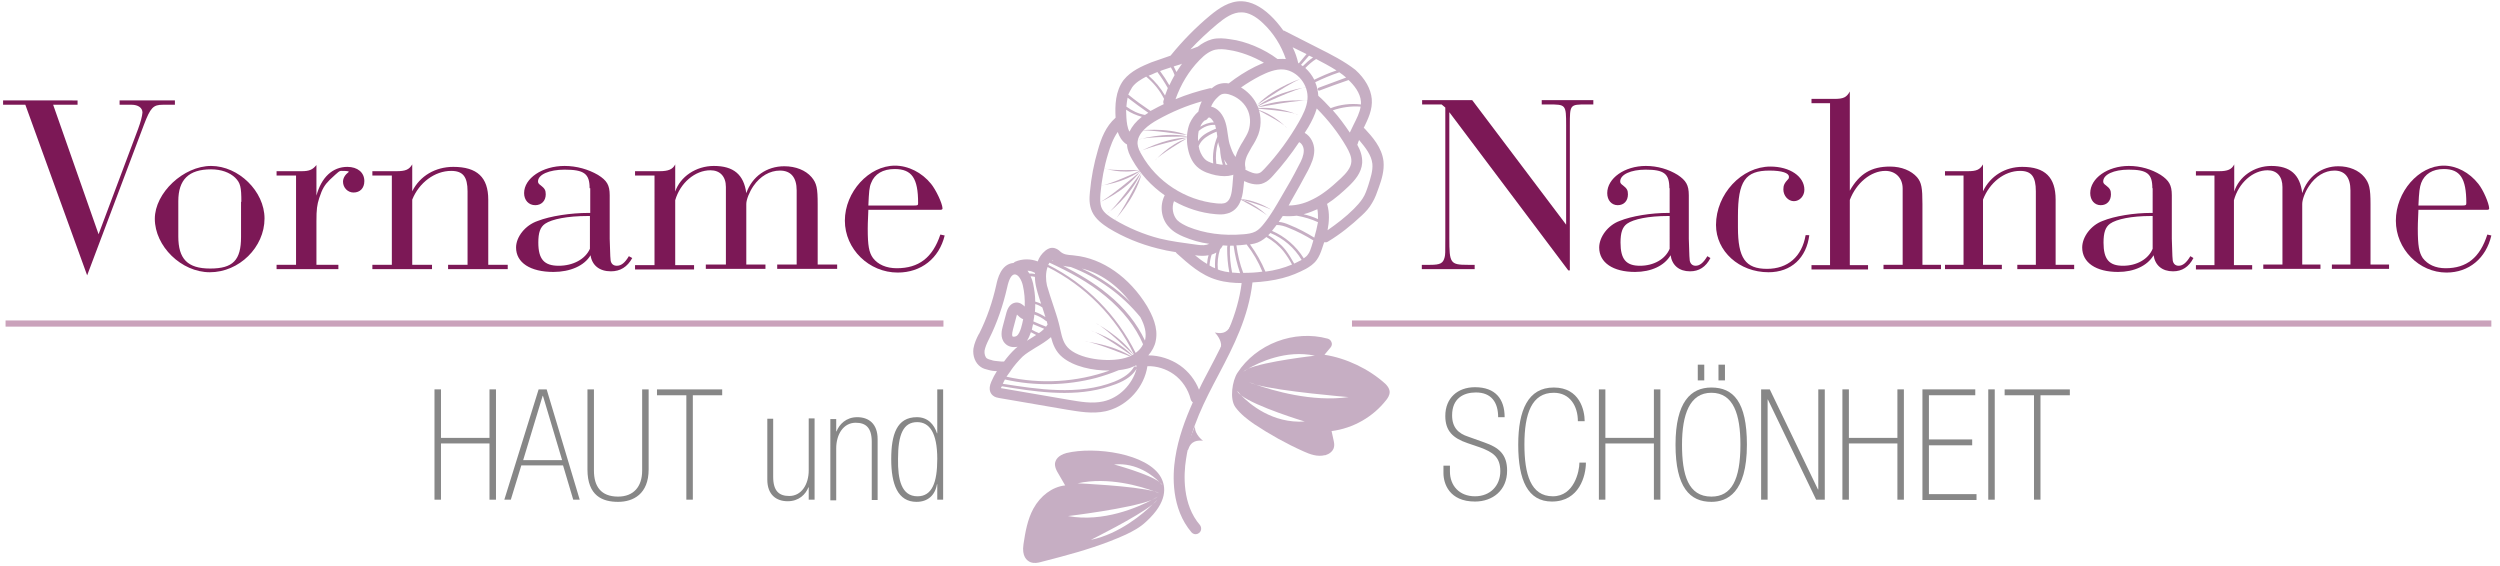 <?xml version="1.0" encoding="utf-8"?>
<!-- Generator: Adobe Illustrator 24.2.3, SVG Export Plug-In . SVG Version: 6.00 Build 0)  -->
<svg version="1.1" id="Ebene_1" xmlns="http://www.w3.org/2000/svg" xmlns:xlink="http://www.w3.org/1999/xlink" x="0px" y="0px"
	 viewBox="0 0 809 183" style="enable-background:new 0 0 809 183;" xml:space="preserve">
<style type="text/css">
	.st0{fill:#7C1856;}
	.st1{fill:#878787;}
	.st2{opacity:0.4;fill:#7C1856;}
	.st3{fill:#C6AEC3;}
</style>
<g>
	<g>
		<path class="st0" d="M25.1,32.5v1.4h-7.9l14.7,41.9l12.8-34.1c0.8-2.2,1.3-4,1.4-5.3c0-1.5-1.4-2.5-3.5-2.5h-3.9v-1.4h17.9v1.4
			h-3.9c-3.1,0-4,0.9-6.1,6.4L28.2,89.1l-20-55.2H1v-1.4H25.1z"/>
		<path class="st0" d="M85.6,70.7c0,9.3-8.2,17.4-17.7,17.4c-9.2,0-17.8-8.4-17.8-17.3c0-8.4,9.3-17.1,18.2-17.1
			S85.6,61.9,85.6,70.7z M78.1,65.3c0-4.8-0.3-6.1-2-7.8c-1.8-1.7-4.5-2.7-7.8-2.7c-7.2,0-10.6,3.3-10.6,10.3v11.4
			c0,7.3,3,10.4,10.3,10.4c7.4,0,10-2.7,10-10.2V65.3z"/>
		<path class="st0" d="M102.4,63.3c1.6-5.9,5.2-9.3,10-9.3c3.3,0,5.5,1.8,5.5,4.6c0,2.3-1.4,3.7-3.5,3.7c-1.9,0-3.4-1.6-3.4-3.5
			c0-1.2,0.7-2.3,1.9-3.2c-0.1-0.2-0.6-0.3-2.4-0.3c-0.7,0-0.8,0.1-3.8,2.9c-1.6,1.6-2.4,2.8-3.4,5.9c-0.7,2.2-0.9,3.6-0.9,7.5v14.1
			h7.1v1.4H89.5v-1.4h6.3V56.8h-6.3v-1.4h8.1c2.5,0,3.6-0.5,4.8-2V63.3z"/>
		<path class="st0" d="M133.4,61.9c2.5-5,7.5-7.9,13.3-7.9c7.7,0,11.3,3.4,11.3,10.6v21.1h6.3v1.4H145v-1.4h6.3V61.9
			c0-4.7-1.5-6.6-5.3-6.6c-5.3,0-10.4,3.8-12.6,9.3v21.1h6.4v1.4h-19.3v-1.4h6.3V56.8h-6.3v-1.4h7.8c2.9,0,4.1-0.5,5.1-2.2V61.9z"/>
		<path class="st0" d="M190.8,60.9c0-4.7-1.8-6-8.1-6c-5,0-8.6,1.6-8.6,3.8c0,0.5,0.2,0.8,0.9,1.3c1.3,1,1.6,1.6,1.6,2.9
			c0,2.1-1.4,3.5-3.4,3.5c-2.1,0-3.6-1.6-3.6-3.9c0-4.8,5.9-8.8,13.1-8.8c3.9,0,7.7,1.1,10.8,2.9c2.9,1.8,3.8,3.3,3.8,6.6v14.1
			c0.2,6.6,0.2,5.9,0.3,7c0.2,1.1,0.9,1.7,2,1.7c1.4,0,2.6-0.9,3.9-3.1l1.1,0.6c-1.6,2.9-3.9,4.3-6.9,4.3c-3.7,0-6.1-1.9-6.6-5.2
			c-2,3.4-6.6,5.4-12,5.4c-7.5,0-12.1-3-12.1-7.9c0-3.4,2.9-7.2,7-8.6c4.1-1.6,10.7-2.6,16.5-2.6h0.5V60.9z M190.2,69.9
			c-6.5,0-11.6,1-13.8,2.5c-1.6,1.1-2.2,2.9-2.2,6.1c0,5.4,1.9,7.5,6.6,7.5c4.6,0,8.6-2.1,10.1-5.5V69.9H190.2z"/>
		<path class="st0" d="M218.5,62c1.6-4.8,6.7-8.3,12.5-8.3c6.4,0,9.7,2.8,10.5,8.8c1.9-5.4,6.6-8.7,12.3-8.7c3.7,0,6.9,1.3,8.8,3.5
			c1.7,2,2,3.6,2,8.8v19.5h6.3v1.4h-19.4v-1.4h6.3v-24c0-4.2-1.9-6.4-5.4-6.4c-3.3,0-6.4,1.8-8.6,5c-1.3,1.9-2.3,4.4-2.3,5.8v19.6
			h6.2v1.4h-19.3v-1.4h6.5V60.5c0-3.4-1.9-5.4-5-5.4c-5,0-9.8,4.1-11.4,9.7v21h6.1v1.4h-19.1v-1.4h6.3V56.8h-6.3v-1.4h7.9
			c2.9,0,4.3-0.6,5.1-2.2V62z"/>
		<path class="st0" d="M305.7,76.2c-1.8,7.4-7.6,12-15.2,12c-9.3,0-17.1-7.6-17.1-16.8c0-9.3,7.8-17.8,16.2-17.8
			c4.3,0,8.7,2.2,11.7,5.9c1.6,2,3.6,6.2,3.7,7.9c0,0.4-0.2,0.5-1,0.5h-23c-0.2,4.4-0.2,5.3-0.2,6.1c0,5.5,0.4,7.7,1.7,9.5
			c1.6,2.1,4.3,3.3,7.7,3.3c7.1,0,11.6-3.4,14.1-10.9L305.7,76.2z M295.9,66.5c1.1,0,1.2-0.1,1.2-0.8c0-8-2-11-7.6-11
			c-3.8,0-6.5,1.6-7.6,4.5c-0.6,1.4-0.7,2.8-0.9,7.3H295.9z"/>
	</g>
	<g>
		<path class="st0" d="M466.5,33.8h-6.3v-1.4h16.2l30.4,40.3V40.6c0-6.8-0.1-6.8-5.7-6.8h-2.2v-1.4h16.7v1.4h-2.2
			c-5.4,0-5.4,0-5.4,6.8v46.9h-0.5l-38.5-51.2v40.8c0,8.1,0.3,8.6,6,8.6h2.2v1.4h-17.1v-1.4h2.7c3.3,0,4.2-0.5,4.7-2.5
			c0.2-0.9,0.2-1.2,0.2-6.1V34.8L466.5,33.8z"/>
		<path class="st0" d="M540.2,60.9c0-4.7-1.7-6-7.7-6c-4.8,0-8.2,1.6-8.2,3.8c0,0.5,0.2,0.8,0.9,1.3c1.3,1,1.6,1.6,1.6,2.9
			c0,2.1-1.3,3.5-3.3,3.5c-2,0-3.4-1.6-3.4-3.9c0-4.8,5.6-8.8,12.5-8.8c3.8,0,7.4,1.1,10.3,2.9c2.7,1.8,3.6,3.3,3.6,6.6v14.1
			c0.2,6.6,0.2,5.9,0.3,7c0.2,1.1,0.9,1.7,1.9,1.7c1.3,0,2.5-0.9,3.8-3.1l1,0.6c-1.5,2.9-3.7,4.3-6.6,4.3c-3.5,0-5.8-1.9-6.3-5.2
			c-2,3.4-6.3,5.4-11.5,5.4c-7.1,0-11.6-3-11.6-7.9c0-3.4,2.8-7.2,6.6-8.6c3.9-1.6,10.2-2.6,15.7-2.6h0.5V60.9z M539.7,69.9
			c-6.2,0-11.1,1-13.2,2.5c-1.5,1.1-2.1,2.9-2.1,6.1c0,5.4,1.8,7.5,6.3,7.5c4.4,0,8.2-2.1,9.6-5.5V69.9H539.7z"/>
		<path class="st0" d="M585.5,76c-0.9,7.5-5.9,12.1-13.2,12.1c-9.5,0-17-6.8-17-15.3c0-10,8.3-18.9,17.6-18.9c6.3,0,11,3.2,11,7.5
			c0,2-1.5,3.7-3.4,3.7c-1.8,0-3.4-1.7-3.4-3.8c0-1.3,0.3-2,1.6-3.4c0.2-0.2,0.2-0.4,0.2-0.7c0-1.2-2.2-2-6.3-2
			c-7.8,0-10.2,3.4-10.2,14.7v3.7c0,9.9,2.4,13.4,9.4,13.4c6.7,0,11.3-3.9,12.5-10.9H585.5z"/>
		<path class="st0" d="M598.6,61.7c3.1-5.5,7-7.8,13-7.8c3.7,0,6.9,1.3,8.8,3.5c1.4,1.7,1.7,3.4,1.7,8.6v19.7h6v1.4h-18.6v-1.4h6.2
			V61c0-3.4-2.3-5.7-5.6-5.7c-4.7,0-9.4,3.9-11.5,9.4v21.1h5.9v1.4h-18.3v-1.4h6V33.4h-6V32h7.5c2.8,0,3.9-0.5,4.9-2.4V61.7z"/>
		<path class="st0" d="M641.7,61.9c2.4-5,7.2-7.9,12.7-7.9c7.4,0,10.8,3.4,10.8,10.6v21.1h6v1.4h-18.4v-1.4h6V61.9
			c0-4.7-1.4-6.6-5.1-6.6c-5.1,0-9.9,3.8-12,9.3v21.1h6.1v1.4h-18.4v-1.4h6V56.8h-6v-1.4h7.4c2.8,0,3.9-0.5,4.9-2.2V61.9z"/>
		<path class="st0" d="M696.5,60.9c0-4.7-1.7-6-7.7-6c-4.8,0-8.2,1.6-8.2,3.8c0,0.5,0.2,0.8,0.9,1.3c1.3,1,1.6,1.6,1.6,2.9
			c0,2.1-1.3,3.5-3.3,3.5c-2,0-3.4-1.6-3.4-3.9c0-4.8,5.6-8.8,12.5-8.8c3.8,0,7.4,1.1,10.3,2.9c2.7,1.8,3.6,3.3,3.6,6.6v14.1
			c0.2,6.6,0.2,5.9,0.3,7c0.2,1.1,0.9,1.7,1.9,1.7c1.3,0,2.5-0.9,3.8-3.1l1,0.6c-1.5,2.9-3.7,4.3-6.6,4.3c-3.5,0-5.8-1.9-6.3-5.2
			c-2,3.4-6.3,5.4-11.5,5.4c-7.1,0-11.6-3-11.6-7.9c0-3.4,2.8-7.2,6.6-8.6c3.9-1.6,10.2-2.6,15.7-2.6h0.5V60.9z M696,69.9
			c-6.2,0-11.1,1-13.2,2.5c-1.5,1.1-2.1,2.9-2.1,6.1c0,5.4,1.8,7.5,6.3,7.5c4.4,0,8.2-2.1,9.6-5.5V69.9H696z"/>
		<path class="st0" d="M723,62c1.5-4.8,6.4-8.3,12-8.3c6.1,0,9.3,2.8,10,8.8c1.8-5.4,6.3-8.7,11.7-8.7c3.5,0,6.6,1.3,8.4,3.5
			c1.6,2,2,3.6,2,8.8v19.5h6v1.4h-18.5v-1.4h6v-24c0-4.2-1.8-6.4-5.2-6.4c-3.1,0-6.1,1.8-8.2,5c-1.3,1.9-2.2,4.4-2.2,5.8v19.6h5.9
			v1.4h-18.5v-1.4h6.2V60.5c0-3.4-1.8-5.4-4.8-5.4c-4.8,0-9.4,4.1-10.9,9.7v21h5.9v1.4h-18.2v-1.4h6V56.8h-6v-1.4h7.5
			c2.8,0,4.1-0.6,4.9-2.2V62z"/>
		<path class="st0" d="M806.2,76.2c-1.7,7.4-7.3,12-14.5,12c-8.9,0-16.4-7.6-16.4-16.8c0-9.3,7.4-17.8,15.5-17.8
			c4.1,0,8.3,2.2,11.2,5.9c1.6,2,3.4,6.2,3.5,7.9c0,0.4-0.2,0.5-0.9,0.5h-22c-0.2,4.4-0.2,5.3-0.2,6.1c0,5.5,0.4,7.7,1.6,9.5
			c1.6,2.1,4.1,3.3,7.4,3.3c6.8,0,11.1-3.4,13.5-10.9L806.2,76.2z M796.9,66.5c1,0,1.2-0.1,1.2-0.8c0-8-2-11-7.3-11
			c-3.6,0-6.2,1.6-7.3,4.5c-0.5,1.4-0.7,2.8-0.9,7.3H796.9z"/>
	</g>
	<g>
		<path class="st1" d="M140.6,126h2.1v15.7h15.7V126h2.1v35.7h-2.1v-18.2h-15.7v18.2h-2.1V126z"/>
		<path class="st1" d="M182.2,150.6h-13.5l-3.4,11.1h-2.1l11.1-35.7h2.6l10.7,35.7h-2.1L182.2,150.6z M175.7,128.1h-0.1l-6.3,20.8
			h12.6L175.7,128.1z"/>
		<path class="st1" d="M192.2,152.3c0,5,2.2,8.4,7.8,8.4c5.1,0,7.8-3.3,7.8-8.4V126h2.1v25.9c0,8-5,10.5-9.9,10.5
			c-5,0-9.9-1.9-9.9-10.5V126h2.1V152.3z"/>
		<path class="st1" d="M222.1,127.9h-9.5V126h21.1v1.9h-9.5v33.8h-2.1V127.9z"/>
		<path class="st1" d="M263.6,161.7h-1.9v-4h-0.1c-0.9,2.3-3.1,4.5-6.7,4.5c-3.7,0-6.6-2.1-6.6-7v-19.7h1.9v18.8
			c0,4.7,2,6.2,5.2,6.2c4,0,6.3-3.8,6.3-8.3v-16.8h1.9V161.7z"/>
		<path class="st1" d="M268.7,135.6h1.9v4h0.1c0.9-2.3,3.1-4.6,6.7-4.6c3.7,0,6.6,2.1,6.6,7.1v19.7h-1.9v-18.8c0-4.7-2-6.2-5.2-6.2
			c-4,0-6.3,3.8-6.3,8.3v16.8h-1.9V135.6z"/>
		<path class="st1" d="M303.3,156.7h-0.1c-0.6,3.6-3,5.7-6.6,5.7c-6.1,0-8.2-5.7-8.2-13.8c0-8,1.8-13.6,8.3-13.6
			c3.6,0,5.6,2.4,6.5,5.2h0.1V126h1.9v35.7h-1.9V156.7z M296.9,160.6c4.7,0,6.4-4.4,6.4-12.1c0-8.6-2.6-11.9-6.5-11.9
			c-4.5,0-6.2,4-6.2,11.9C290.5,155.2,291.7,160.6,296.9,160.6z"/>
	</g>
	<g>
		<path class="st1" d="M469.2,152.6c0,4.5,3,8,8.1,8c5,0,8.2-3.5,8.2-8.1c0-4.7-2.5-6.2-6.5-7.7l-4.1-1.4c-4.7-1.6-7.2-3.9-7.2-8.8
			c0-5.8,4-9.3,9.6-9.3c6.6,0,9.6,3.8,9.6,9.7h-2.1c0-4.8-2.2-8-7.2-8c-4,0-7.7,1.9-7.7,7.4c0,4,2.1,5.9,5.2,6.9l5.3,1.9
			c4.6,1.6,7.3,3.8,7.3,9.1c0,6.4-4.7,10-10.4,10c-8.3,0-10.2-5.8-10.2-9.2v-2.4h2.1V152.6z"/>
		<path class="st1" d="M510.6,136.3c0-4.8-2.5-9.2-7.8-9.2c-7.1,0-9.5,6.7-9.5,16.7c0,9.6,2,16.8,9.2,16.8c6.9,0,8.6-8.1,8.6-10.9
			h2.1c0,4.2-2.1,12.6-11,12.6c-7.8,0-10.9-6.9-10.9-18.4c0-11.2,3.2-18.5,11.5-18.5c8.4,0,10,7.4,10,10.9H510.6z"/>
		<path class="st1" d="M517.4,126h2.1v15.7h15.7V126h2.1v35.7h-2.1v-18.2h-15.7v18.2h-2.1V126z"/>
		<path class="st1" d="M565.3,143.9c0,15.7-6.5,18.5-11.5,18.5c-6.9,0-11.6-4.6-11.6-18.5s5-18.5,11.6-18.5
			C560.9,125.4,565.3,130,565.3,143.9z M544.3,143.9c0,9.8,2,16.8,9.5,16.8c6.5,0,9.4-5.4,9.4-16.8c0-9.7-2.2-16.8-9.4-16.8
			C546.8,127.1,544.3,134.1,544.3,143.9z M549.4,118h2.1v5.1h-2.1V118z M556.1,118h2.1v5.1h-2.1V118z"/>
		<path class="st1" d="M572.7,126l15.6,32.4h0.1V126h2.1v35.7h-2.8l-15.6-32.4H572v32.4h-2.1V126H572.7z"/>
		<path class="st1" d="M596.2,126h2.1v15.7h15.7V126h2.1v35.7h-2.1v-18.2h-15.7v18.2h-2.1V126z"/>
		<path class="st1" d="M622.1,126h17.1v1.9h-15v14.3h14v1.9h-14v15.8h15.4v1.9h-17.5V126z"/>
		<path class="st1" d="M643.4,126h2.1v35.7h-2.1V126z"/>
		<path class="st1" d="M658.2,127.9h-9.5V126h21.1v1.9h-9.5v33.8h-2.1V127.9z"/>
	</g>
	<rect x="1.8" y="103.7" class="st2" width="303.5" height="2"/>
	<rect x="437.5" y="103.7" class="st2" width="368.7" height="2"/>
	<g>
		<path class="st3" d="M426.5,15.5L415.7,10c-0.1-0.1-0.2-0.1-0.4-0.1c-1.3-1.8-2.7-3.5-4.3-5c-3.1-2.9-6.2-4.4-9.2-4.5
			c-4-0.1-7.4,2.3-10.2,4.6c-4.7,3.9-9,8.3-12.8,13c-2.1,0.7-4.1,1.4-6.3,2.2c-2.9,1.2-6.5,2.7-8.9,5.7c-2.7,3.6-2.8,8.3-2.6,12.1
			c0,0,0,0.1,0,0.1c-3.2,2.8-4.7,6.8-5.7,10.4c-1.3,4.4-2.2,9-2.6,13.6c-0.2,2-0.3,4.2,0.7,6.4c1.1,2.4,3.3,4,5.3,5.3
			c4.9,3,10.3,5.2,15.9,6.6c1.9,0.5,3.9,0.9,5.9,1.2c0.1,0.2,0.2,0.3,0.3,0.4c3.7,3.3,7.8,7.1,13.1,8.6c2.7,0.8,5.6,1,7.8,1
			c0,0,0.1,0,0.1,0c-1.3,10.3-5.7,18.9-10.5,28c-1.1,2.1-2.3,4.3-3.3,6.5c-1.2-3.1-3.4-5.9-6.1-7.8c-3-2.1-6.7-3.3-10.3-3.3
			c1.2-1.4,2.1-3,2.4-4.7c0.9-4.3-1.2-8.4-2.8-11.2c-5.7-9.4-14.5-15.5-23.4-16.4l-0.8-0.1c-1.5-0.1-2.8-0.2-3.9-1.2
			c-0.5-0.5-1.4-1.2-2.6-1.2c-1.1,0-1.9,0.7-2.2,0.9c-1.2,1-2,2.1-2.5,3.5c-2.3-0.9-5-0.9-7.3,0.1c-0.2,0.1-0.3,0.2-0.5,0.4
			c0,0-0.1,0-0.1,0c-4,0.4-5.1,5.2-5.5,7.1c-1.2,5.4-3,10.7-5.5,15.7l-0.2,0.3c-0.7,1.3-1.4,2.9-1.7,4.6c-0.3,2.4,0.6,4.7,2.3,5.9
			c0.8,0.6,1.7,0.8,2.5,1c1,0.3,1.9,0.4,2.8,0.4c-0.7,1.1-1.3,2.2-1.8,3.4c-1.2,2.7-0.1,4,0.5,4.5c0.7,0.6,1.5,0.7,2,0.8l22.1,3.8
			c3.8,0.6,8.1,1.4,12.3,0.5c0.3-0.1,0.5-0.1,0.8-0.2c6.6-1.8,11.8-7.7,12.8-14.4c3-0.1,6.1,0.9,8.5,2.6c2.7,1.9,4.7,4.9,5.5,8.1
			c0.1,0.4,0.4,0.8,0.7,1c-2.5,5.6-4.7,11.5-5.7,18c-0.9,5.7-1.3,16.4,5.3,24.1c0.5,0.5,1.1,0.7,1.8,0.5c0.2-0.1,0.5-0.2,0.7-0.4
			c0.7-0.6,0.8-1.7,0.2-2.5c-5.7-6.6-5.3-16.2-4.5-21.3c1.5-10.2,6.1-19,10.6-27.5c4.8-9.1,9.6-18.5,10.9-29.7
			c3.5-0.2,6.7-0.6,9.7-1.4c2.8-0.7,5.3-1.8,7.6-3c1.2-0.7,2.5-1.5,3.5-2.9c0.8-1.1,1.3-2.4,1.7-3.6c0.2-0.7,0.5-1.4,0.7-2.1
			c0.2,0,0.5,0,0.7,0c0.2,0,0.3-0.1,0.5-0.2c4-2.4,7.6-5.3,11-8.5c1.2-1.1,2.4-2.4,3.3-4c1-1.6,1.6-3.4,2.2-5.1
			c0.9-2.5,1.8-5.4,1.5-8.4c-0.5-4.5-3.7-8-6.1-10.6c-0.1-0.1-0.2-0.1-0.3-0.2c1.4-2.9,2.9-5.9,2.6-9.4c-0.3-3.2-2.1-6.5-5.3-9.4
			C435,19.8,430.7,17.6,426.5,15.5z M365.1,115.5c-4.9,1.9-14.8,1.1-19-2.5c-1.9-1.6-2.4-3.7-3-6.4l-0.2-0.9
			c-0.1-0.4-0.2-0.8-0.3-1.2c0,0,0,0,0,0c-0.5-2-1.2-3.9-1.8-5.8c-0.7-2.1-1.4-4.2-2-6.3c-0.4-1.8-0.5-4.1,0.2-6
			c12.1,6.1,22,16,27.9,28.2C366.3,115,365.8,115.3,365.1,115.5z M327,120.1c0-0.1,0.1-0.1,0.1-0.2c1.1-1.6,2.4-3.1,3.8-4.5
			c1.1-1,2.6-1.9,4.2-2.9c1.7-1,3.5-2.1,5-3.4c0.6,2.3,1.5,4.7,3.7,6.5c3.6,3,9.8,4.4,15.3,4.3c-10.7,3.8-22.3,4.5-33.4,2
			C326.1,121.4,326.5,120.7,327,120.1z M327.7,108.9c-0.2-0.2-0.3-0.7,0.1-2.3l1.2-4.5c0-0.1,0.1-0.2,0.1-0.3
			c0.1,0.1,0.2,0.2,0.2,0.2c0.4,0.4,1,1,1.8,1.3c-0.2,1-0.4,1.9-0.7,2.9c-0.3,0.9-0.7,2-1.4,2.5C328.5,109,327.9,109,327.7,108.9z
			 M333.6,107.5c0.6,0.3,1.1,0.6,1.7,0.9c-0.6,0.4-1.3,0.8-1.9,1.2c-0.4,0.2-0.8,0.5-1.1,0.7C332.9,109.4,333.3,108.4,333.6,107.5z
			 M338.5,105.7c-1.4-0.5-2.7-1.1-4.1-1.7c0.1-0.7,0.3-1.4,0.3-2.2c1.3,0.4,2.6,1.1,3.7,2c0.1,0.1,0.2,0.1,0.3,0.1
			c0.1,0.4,0.2,0.7,0.3,1.1C338.9,105.2,338.7,105.4,338.5,105.7z M337.4,99.8c0.3,0.9,0.6,1.8,0.9,2.8c-1.1-0.7-2.2-1.3-3.4-1.7
			c0.1-0.8,0.1-1.7,0.1-2.5c0.8,0.2,1.6,0.6,2.3,1.1C337.4,99.7,337.4,99.7,337.4,99.8z M335.4,93.3c0.4,1.7,1,3.4,1.5,5
			c-0.6-0.3-1.2-0.5-1.9-0.7c0-2-0.3-3.9-0.7-5.9c-0.2-0.8-0.4-1.5-0.8-2.3c0.5,0,0.9,0.1,1.4,0.2C334.9,90.9,335.1,92.1,335.4,93.3
			z M334.3,104.9c1.2,0.5,2.4,1,3.6,1.5c-0.5,0.5-1.1,1-1.7,1.4c-0.8-0.3-1.6-0.7-2.3-1.1C334,106,334.2,105.5,334.3,104.9z
			 M357.8,95.9c5.6,4.6,9.7,9.9,12.1,15.5c-0.5,1.1-1.3,2-2.4,2.8c-6.1-12.3-16-22.3-28.3-28.5c0.1-0.2,0.3-0.5,0.4-0.7
			C345.9,87.9,352.3,91.3,357.8,95.9z M365.8,97.8c-4.5-4.5-9.9-8.2-15.7-10.9C355.9,88.3,361.5,92.2,365.8,97.8z M346.5,86.4
			c8.8,3.3,16.6,9,22.5,16.2c1.5,2.8,2,5.1,1.6,7.2c0,0.1-0.1,0.3-0.1,0.4c-2.5-5.4-6.6-10.6-12-15c-4.5-3.7-9.5-6.6-14.5-9.2
			C344.8,86.2,345.6,86.3,346.5,86.4z M340.7,84.3l0.2,0.2c-0.2-0.1-0.3-0.2-0.5-0.2c0,0,0.1-0.1,0.1-0.1
			C340.5,84.2,340.6,84.3,340.7,84.3z M334.9,88.7c-0.6-0.2-1.2-0.2-1.8-0.2c-0.2-0.3-0.4-0.6-0.6-0.9c0.8,0,1.7,0.3,2.4,0.7
			C334.9,88.5,334.9,88.6,334.9,88.7z M323.1,116.9c-0.8-0.1-1.6-0.1-2.3-0.4c-0.5-0.1-1.1-0.3-1.4-0.5c-0.6-0.4-0.9-1.5-0.8-2.5
			c0.2-1.1,0.7-2.3,1.3-3.5l0.2-0.4c2.6-5.2,4.5-10.8,5.8-16.5c0.6-2.8,1.4-4.2,2.4-4.3c1.2-0.1,2.3,1.8,2.7,3.6
			c0.5,2.2,0.7,4.5,0.6,6.8c-0.6-0.6-1.6-1.4-2.8-1.3c-1,0.1-2.4,0.7-3.1,3.2l-1.2,4.5c-0.3,1.1-1,3.7,0.7,5.5
			c1.1,1.2,2.7,1.4,4.1,1.1c-0.2,0.2-0.5,0.4-0.7,0.6c-1.4,1.3-2.6,2.7-3.7,4.2C324.3,117,323.7,117,323.1,116.9z M357,129.9
			c-3.6,0.8-7.4,0.1-11-0.5l-22.1-3.8c0-0.1,0.1-0.3,0.2-0.4c0-0.1,0.1-0.1,0.1-0.2c9.9,1.6,21.9,3.6,32.9,0.6
			c1.3-0.4,2.7-0.8,4-1.3c3.4-1.3,5.5-2.9,6.7-5C366.4,124.5,362.1,128.8,357,129.9z M367.7,118.9c0-0.1-0.1-0.2-0.2-0.3
			c-0.2-0.1-0.5,0-0.6,0.2c-1.1,1.9-3.1,3.4-6.3,4.7c-11.6,4.6-25.1,2.4-36.1,0.7c0.2-0.5,0.5-1,0.7-1.4c9.7,2.2,19.9,2,29.5-0.5
			c2.5-0.7,4.9-1.5,7.3-2.5c1-0.1,1.9-0.3,2.8-0.5c0.5-0.1,1.1-0.3,1.5-0.5c0,0,0,0,0,0c0.5-0.2,1-0.4,1.4-0.6
			C367.8,118.4,367.7,118.7,367.7,118.9z M438,40.4c-0.4,0.8-0.8,1.6-1.2,2.5c-1.7-2.5-3.5-5-5.5-7.2c2.9-1,5.9-1.4,9-1.2
			C440,36.5,439,38.4,438,40.4z M409,72.4c-0.7,0.9-1.7,2-2.7,2.5c-1.1,0.6-2.6,0.8-3.8,0.9c-6.8,0.6-12.8-0.3-18-2.4
			c-1.1-0.5-2.6-1.2-3.6-2.2c-1.4-1.6-1.8-4.1-1-6.1c4.1,2.3,8.7,3.8,13.4,4.2c1.2,0.1,2.5,0.2,3.8-0.2c0.5-0.1,1-0.3,1.5-0.6
			c3.2-1.8,3.6-6,3.8-8l0.2-1.9c1.5,0.7,3.6,1.4,5.6,0.9c0.3-0.1,0.5-0.2,0.8-0.3c1.2-0.5,2.1-1.4,2.9-2.3c3.1-3.4,5.9-7,8.5-10.9
			c0.9,0.4,1.5,1.6,1.5,2.7c0,1.6-0.7,3.2-1.6,4.8c-1.7,3.4-3.6,6.7-5.5,9.9C413,66.5,411.2,69.7,409,72.4z M402.3,88.3
			C402.3,88.3,402.3,88.3,402.3,88.3c-1.1-2.9-1.8-5.9-2.2-8.9c0.9,0,1.7-0.1,2.6-0.2c0.2,0,0.5-0.1,0.7-0.1
			c2.1,2.7,3.8,5.6,5.1,8.8C406.6,88.2,404.5,88.3,402.3,88.3z M364.9,31.6c2.2,1.7,4.4,3.3,6.7,4.9c-0.4,0.2-0.7,0.5-1.1,0.7
			c-2.2-0.4-4.2-1.4-6-2.7C364.6,33.5,364.7,32.5,364.9,31.6z M374.7,38.7c4.5-2.5,9.2-4.5,14.2-5.9c-0.5,1-0.9,2.2-1.1,3.3
			c-1.2,1-2.1,2.3-2.8,3.8c-0.8,2-1.1,4.3-0.8,6.9c0.4,3.1,1.4,5.5,3.1,7.1c1.9,1.8,4.4,2.4,6.1,2.8c2,0.4,3.8,0.4,5.2,0
			c0.2,0,0.3-0.1,0.5-0.2l-0.3,3.7c-0.2,2.3-0.6,4.5-2,5.3c-0.8,0.5-2.1,0.4-3.2,0.3c-10-1-19.3-7-24.2-15.8c-0.6-1-1.2-2.2-1.3-3.5
			C368,43.1,371.6,40.4,374.7,38.7z M380.7,23.3c-0.3-0.6-0.6-1.2-0.9-1.8c0.5-0.2,1.1-0.3,1.6-0.5c0.4-0.1,0.8-0.2,1.1-0.4
			C381.9,21.5,381.3,22.4,380.7,23.3z M378.9,21.8c0.5,0.8,0.9,1.6,1.2,2.5c-0.6,1.1-1.2,2.2-1.7,3.3c-0.9-1.6-1.9-3.1-3-4.6
			C376.6,22.5,377.8,22.2,378.9,21.8z M388.1,19.5c1.9-2,3.5-3,5.1-3.4c1.4-0.3,3-0.2,4.6,0.1c3.5,0.5,7.8,2.1,11.2,4.1
			c-1,0.4-2,0.9-2.9,1.3c-3,1.5-5.8,3.3-8.5,5.4c-1-0.2-2-0.1-2.8,0.1c0,0,0,0,0,0c-0.9,0.2-1.8,0.7-2.7,1.5c-0.3-0.1-0.5-0.1-0.8,0
			c-3.7,0.9-7.3,2-10.9,3.5C382.1,27.3,384.7,23,388.1,19.5z M424.9,18.6c-1.2,0.8-2.3,1.8-3.3,2.8c-0.2-0.1-0.4-0.3-0.6-0.4l2.6-3
			L424.9,18.6z M423.1,32.1c-0.2,2.6-1.5,5.1-2.8,7.4c-3.1,5.4-6.8,10.5-11.1,15.1c-0.6,0.6-1.1,1.2-1.7,1.4c-1.2,0.5-3-0.3-4.5-1.1
			c0-0.2,0.1-0.5,0-0.8c-0.3-1.3,0-2.9,1.1-4.8c0.3-0.6,0.7-1.2,1-1.8c0.8-1.2,1.5-2.5,2.1-4c1.2-3.3,0.9-7.1-0.7-10.1
			c-1.1-2.1-2.9-3.9-4.9-5.1c2-1.4,4-2.6,6.1-3.7c2.2-1.1,5.1-2.4,7.8-2.1C419.9,23,423.5,27.5,423.1,32.1z M397.9,46.6
			c-0.3-1-0.4-2-0.6-3.2c-0.3-2.3-0.7-5-2.5-7.1c-0.9-1-1.9-1.6-2.9-1.8c0.5-1.2,1.2-2.2,2.2-3.1c0.6-0.6,1.1-0.9,1.6-1
			c0.5-0.1,1.1-0.1,1.9,0.1c0.1,0,0.2,0.1,0.3,0.1c2.3,0.7,4.4,2.3,5.6,4.5c1.2,2.2,1.3,4.9,0.5,7.3c-0.4,1.1-1.1,2.2-1.8,3.4
			c-0.4,0.6-0.8,1.3-1.1,1.9c-0.6,1.1-1,2.1-1.3,3.1C398.9,49.6,398.4,48.1,397.9,46.6z M397.2,53.3c-0.2,0-0.4,0-0.6,0
			c-0.2-0.6-0.3-1.2-0.5-1.7C396.5,52.2,396.8,52.8,397.2,53.3z M389.8,39c0.5-0.1,0.9-0.4,1.1-0.8c0.1-0.1,0.3-0.2,0.4-0.2
			c0.1,0,0.5,0.2,0.9,0.7c0.2,0.3,0.4,0.5,0.6,0.9c-1.6,0-3.1,0.6-4.4,1.4C388.7,40.2,389.2,39.5,389.8,39z M393.5,41.7
			c-0.1,0-0.1,0-0.2,0c-1.6,0.7-3.5,1.5-4.8,2.9c-0.3,0.3-0.6,0.7-0.8,1.1c-0.1-1.2,0-2.3,0.2-3.3c1.4-1.3,3.4-2.1,5.3-2
			C393.3,40.8,393.4,41.3,393.5,41.7z M387.9,47.3c0.3-0.7,0.7-1.4,1.3-2c1.3-1.3,3-2.1,4.5-2.7c0,0,0,0,0,0
			c0.1,0.5,0.1,0.9,0.2,1.4c0,0.1,0,0.2,0,0.3c-1.1,2.7-1.6,5.7-1.3,8.6c-1.2-0.4-2.2-0.8-2.8-1.5C388.7,50.2,388.1,48.7,387.9,47.3
			z M394.2,46c0.1,0.5,0.2,1.1,0.4,1.6c0.1,0.2,0.2,0.5,0.2,0.7c0.1,1.7,0.4,3.4,0.9,5c-0.5,0-1-0.1-1.5-0.2c-0.2,0-0.4-0.1-0.6-0.1
			C393.3,50.6,393.5,48.2,394.2,46z M426.5,70.9c-1.5-0.7-3.1-1.2-4.7-1.6c0,0,0.1,0,0.1,0c1.7-0.4,3.2-1.1,4.4-1.6
			C426.5,68.7,426.5,69.8,426.5,70.9z M424.8,64.5c-1.9,1-4.7,2-7.8,2c0.2-0.4,0.5-0.8,0.7-1.3c1.9-3.3,3.8-6.7,5.6-10.1
			c1-2,2-4.1,2-6.5c0-2.1-1.1-4.5-3.1-5.6c0.4-0.6,0.8-1.3,1.2-1.9c1.1-1.9,2.1-3.9,2.7-6c3.7,3.7,7,7.9,9.6,12.4
			c0.9,1.6,1.7,3.2,1.6,4.8c-0.1,2-1.7,3.8-3.4,5.4C430.5,60.9,427.7,63.1,424.8,64.5z M430.6,35c-1.3-1.4-2.6-2.8-4-4
			c-0.1-1.5-0.4-3-1-4.4c2.5-1.2,5.1-2.3,7.8-3.2c0.8,0.5,1.5,1.1,2.2,1.7c-3,1.1-5.9,2.2-8.9,3.3c-0.2,0.1-0.3,0.3-0.3,0.6
			c0.1,0.2,0.3,0.4,0.6,0.3c3.1-1.2,6.2-2.3,9.4-3.4c1.7,1.6,3.8,4.1,4,7c0,0.3,0,0.6,0,0.9C437.1,33.4,433.7,33.8,430.6,35z
			 M432.5,22.8c-2.5,0.8-4.9,1.9-7.2,3c-0.7-1.4-1.7-2.7-2.9-3.8c1.1-1.1,2.2-2.1,3.5-2.9C428,20.2,430.3,21.4,432.5,22.8z
			 M422.8,17.5l-2.5,3c0,0-0.1-0.1-0.2-0.1c-0.4-1.8-1-3.5-1.8-5.1L422.8,17.5z M393.9,7.8c2.4-2,5.1-3.9,7.9-3.8
			c2.1,0,4.5,1.2,6.9,3.5c3.4,3.2,5.9,7.2,7.4,11.6c-0.1,0-0.2,0-0.3,0c-0.8-0.1-1.6,0-2.4,0c-4.2-3.2-10.3-5.8-15.3-6.4
			c-1.9-0.3-3.9-0.5-5.9,0c-1.8,0.5-3.3,1.4-4.6,2.4c-0.8,0.3-1.6,0.6-2.4,0.9C387.9,13.1,390.8,10.4,393.9,7.8z M373.8,23.6
			c0.3-0.1,0.6-0.2,0.8-0.3c0,0,0,0.1,0,0.1c1.2,1.6,2.3,3.3,3.3,5.1c-0.3,0.8-0.6,1.6-0.9,2.4c-1.4-2.4-3.2-4.6-5.3-6.4
			C372.5,24.2,373.2,23.9,373.8,23.6z M366.4,28.2c1.1-1.5,2.8-2.5,4.5-3.4c2.4,2,4.4,4.4,5.8,7.2c-0.1,0.2-0.1,0.4-0.2,0.6
			c-0.1,0.4-0.1,0.7,0.1,1.1c-1.2,0.6-2.5,1.2-3.7,1.9c-0.2,0.1-0.4,0.2-0.6,0.3c-2.5-1.7-4.9-3.4-7.2-5.3
			C365.5,29.8,365.9,29,366.4,28.2z M364.5,38c0-0.8-0.1-1.6-0.1-2.5c1.6,1.1,3.3,1.8,5.1,2.3c-1.9,1.5-3.2,3.1-4,4.8
			C364.8,41.4,364.6,39.6,364.5,38z M360.5,71c-1.6-1-3.3-2.1-4-3.7c-0.6-1.4-0.5-3.1-0.4-4.6c0.4-4.4,1.2-8.8,2.5-13
			c0.7-2.3,1.6-4.9,3.1-7c0.5,1.5,1.3,2.9,2.7,3.9c0.1,0.1,0.2,0.1,0.3,0.1c0,0,0,0.1,0,0.1c0.1,1.9,0.9,3.5,1.7,4.9
			c2.6,4.6,6.2,8.5,10.5,11.5c-1.7,3.3-1.2,7.6,1.4,10.3c1.4,1.6,3.3,2.5,4.7,3.1c2.6,1.1,5.3,1.9,8.3,2.3c-0.2,0.1-0.5,0.2-0.8,0.3
			c-1.2,0.3-2.5,0.1-3.9-0.1c-3.7-0.5-7.6-1-11.3-1.9C370.2,75.9,365.2,73.8,360.5,71z M386.7,82.6c1.4,0.2,2.9,0.3,4.4,0
			c-0.3,0.9-0.4,1.8-0.5,2.8C389.2,84.6,387.9,83.6,386.7,82.6z M391.4,85.9c0.1-1.2,0.3-2.4,0.7-3.5c0.5-0.2,1.1-0.4,1.5-0.7
			c-0.4,1.7-0.5,3.4-0.4,5.1C392.6,86.6,392,86.3,391.4,85.9z M394.1,87.2c-0.2-2.2,0-4.4,0.7-6.5c0.4-0.4,0.7-0.9,0.9-1.3
			c0.5,0,1,0.1,1.5,0.1c-0.1,0.3-0.1,0.6-0.1,0.8c0,2.6,0.2,5.2,0.7,7.8c-1-0.1-1.9-0.3-2.9-0.6C394.6,87.4,394.4,87.3,394.1,87.2z
			 M398.7,88.2c-0.5-2.6-0.8-5.2-0.7-7.9c0-0.3,0-0.6,0.1-0.8c0.4,0,0.8,0,1.1,0c0.4,3,1.1,6,2.1,8.9
			C400.6,88.3,399.7,88.3,398.7,88.2z M409.5,87.9c-1.3-3.1-3-6.1-5-8.8c0.5-0.1,1-0.2,1.5-0.3c0.7-0.2,1.3-0.4,2-0.8
			c0.7-0.4,1.2-0.8,1.8-1.3c2.1,1.2,4.1,2.8,5.6,4.7c1,1.3,1.9,2.7,2.7,4.2C415.5,86.7,412.6,87.5,409.5,87.9z M418.8,85.3
			c-0.9-1.6-1.8-3.1-2.8-4.4c-1.5-1.9-3.5-3.5-5.6-4.8c0.2-0.2,0.5-0.5,0.7-0.7c4.2,1.7,7.8,4.8,10.1,8.7c-0.1,0.1-0.3,0.2-0.4,0.2
			C420.2,84.6,419.5,85,418.8,85.3z M424.4,79.8c-0.3,0.9-0.6,1.9-1.2,2.6c-0.3,0.5-0.8,0.8-1.3,1.2c-2.4-3.9-6.1-7.1-10.3-8.9
			c0,0,0.1-0.1,0.1-0.1c0.5-0.6,0.9-1.2,1.4-1.8c1.3,0,2.6,0.4,3.8,0.9c2.8,1.1,5.5,2.5,8.1,4.1C424.8,78.4,424.6,79.1,424.4,79.8z
			 M425.3,76.9c-2.6-1.6-5.2-3-8-4.1c-1.1-0.5-2.3-0.9-3.5-1c0.4-0.6,0.9-1.3,1.3-1.9c1.6,0.1,3.1,0.1,4.5-0.1
			c2.4,0.4,4.7,1.1,6.9,2.1C426.2,73.5,425.8,75.2,425.3,76.9z M444.1,53c0.2,2.3-0.6,4.6-1.3,6.9c-0.5,1.5-1,3.1-1.9,4.4
			c-0.8,1.2-1.8,2.3-2.8,3.3c-2.6,2.6-5.5,4.8-8.5,6.9c0.5-2.7,0.7-5.5-0.1-8.3c0-0.1-0.1-0.1-0.1-0.2c2.8-1.8,5.2-4,6.9-5.6
			c2.1-2,4.3-4.5,4.5-7.7c0.1-2.2-0.6-4.1-1.6-5.9c0,0,0-0.1,0.1-0.1c0.1-0.5,0.3-0.9,0.5-1.4C441.9,47.8,443.8,50.2,444.1,53z"/>
		<path class="st3" d="M358.2,69.2c0,0,7.8-5.7,11.1-13.5C369.3,55.7,360.5,68,358.2,69.2z"/>
		<path class="st3" d="M355.1,65.8c0,0,8.9-3.6,13.9-10.3C369,55.5,357.6,65.2,355.1,65.8z"/>
		<path class="st3" d="M356.3,60c0,0,7.3-0.6,13.1-5C369.4,55,358.2,60.2,356.3,60z"/>
		<path class="st3" d="M357.4,54.5c0,0,5.5,1.9,11.4,0.5C368.8,55,358.7,55.3,357.4,54.5z"/>
		<path class="st3" d="M360.4,71.5c0,0,6.9-7,9-15.2C369.4,56.3,362.5,70,360.4,71.5z"/>
		<path class="st3" d="M368.3,45.2c0,0,8.9-2.7,16.3-1C384.6,44.2,370.5,44.1,368.3,45.2z"/>
		<path class="st3" d="M368.6,49.2c0,0,8.1-4.6,15.9-4.7C384.5,44.5,370.6,47.7,368.6,49.2z"/>
		<path class="st3" d="M373.8,51.9c0,0,4.6-5.3,10.3-7.1C384,44.8,374.8,50.3,373.8,51.9z"/>
		<path class="st3" d="M368.1,42.3c0,0,9.1-1.3,16.1,1.4C384.2,43.8,370.5,41.6,368.1,42.3z"/>
		<path class="st3" d="M422.9,28.2c0,0-9.6,1.2-16.3,6.4C406.6,34.6,420.3,28.1,422.9,28.2z"/>
		<path class="st3" d="M424,32.7c0,0-9.5-1.2-17.2,2.1C406.8,34.8,421.5,31.9,424,32.7z"/>
		<path class="st3" d="M420.1,37.2c0,0-6.6-3.1-13.9-2.1C406.2,35.1,418.5,36,420.1,37.2z"/>
		<path class="st3" d="M416.4,41.4c0,0-3.9-4.4-9.7-6C406.7,35.4,415.7,40,416.4,41.4z"/>
		<path class="st3" d="M410.6,70.3c0,0-3.9-4.4-9.7-6C400.9,64.3,409.9,69,410.6,70.3z"/>
		<path class="st3" d="M412,68.3c0,0-4.7-3.5-10.7-3.9C401.3,64.4,411,67.2,412,68.3z"/>
		<path class="st3" d="M422.1,25.1c0,0-9.4,2.7-15.3,8.9C406.8,33.9,419.5,25.4,422.1,25.1z"/>
		<path class="st3" d="M353.1,107c0,0,8.8,2.9,13.9,8.6C367,115.6,355.6,107.5,353.1,107z"/>
		<path class="st3" d="M351.1,110.5c0,0,9.3,0.9,15.7,5.3C366.8,115.8,353.6,110.4,351.1,110.5z"/>
		<path class="st3" d="M354.6,104.6c0,0,8.2,4.2,12.4,10.4C367,115,357,105.4,354.6,104.6z"/>
		<path class="st3" d="M448.3,124.2c-5.3-4.8-12.6-8.3-19.7-9.4l2-2.4c0.4-0.5,0.5-1.1,0.3-1.6c-0.2-0.6-0.6-1-1.2-1.2
			c-10.9-3-23.2,1.7-29.3,11.1c0,0,0,0,0,0c-1.6,2.5-2.6,8.4-0.6,11.1c1.7,2.3,4,4,6,5.4c5.1,3.4,10.5,6.4,16.1,8.9
			c2,0.9,4.4,1.8,6.8,1.2c0.1,0,0.1,0,0.2,0c1.3-0.4,2.3-1.2,2.7-2.3c0.3-0.9,0.1-1.8,0-2.3l-0.7-3.2c7-0.9,13.5-4.6,17.8-10.2
			c0.3-0.4,1-1.3,1-2.5C449.6,125.5,448.7,124.6,448.3,124.2z M425.5,115.1c0,0-16.1,1.8-21.6,4.2c-1,0.6-1.6,1-1.6,1
			c0.3-0.3,0.8-0.6,1.6-1C407.4,117.3,416.1,113.1,425.5,115.1z M401.6,127.9c-0.6-0.5-1.1-0.9-1.2-1.4
			C400.4,126.5,400.8,127,401.6,127.9c4.7,3.7,20.6,8.5,20.6,8.5C411.8,137.1,404.4,130.8,401.6,127.9z M406.5,124.5
			c-1.1-0.3-1.9-0.6-2.4-0.9C404.1,123.6,405,124,406.5,124.5c8,2.2,29.9,4,29.9,4C424.5,130.2,411.7,126.3,406.5,124.5z"/>
		<path class="st3" d="M375.7,154.5c-4.3-7.8-21.5-10.1-30.6-7.9c0,0,0,0,0,0c-2.8,0.8-3.5,2.2-3.7,3.3c-0.1,1.2,0.4,2.1,0.7,2.7
			l2.6,4.5c-0.1,0-0.1,0-0.2,0c-4,0.5-7.8,3.3-10.1,7.5c-1.9,3.5-2.6,7.5-3.2,11.5c-0.6,4,1.1,5.3,2.2,5.8c1.3,0.5,2.5,0.2,3.3,0
			c2.2-0.6,4.3-1.1,6.5-1.7c7.1-1.9,14.3-4.1,21.1-7.2c2.3-1.1,4.6-2.3,6.6-4.2C377.9,162.4,377.3,157.5,375.7,154.5z M353,174.7
			c0,0,15.1-7.5,20-11.5c0.9-0.8,1.4-1.4,1.4-1.4c-0.2,0.4-0.7,0.8-1.4,1.4C370,166.2,362.2,172.8,353,174.7z M372.7,161.8
			c-4.4,2.3-15.6,7.3-27.1,5.2C345.6,167,365.7,164.6,372.7,161.8c1.3-0.7,2-1.1,2-1.1C374.3,161,373.6,161.4,372.7,161.8z
			 M373.5,159c-6.6-1.8-24.8-2.6-24.8-2.6C358.6,154.2,369.2,157.4,373.5,159c0.9,0.2,1.5,0.5,1.9,0.8
			C375.4,159.7,374.7,159.4,373.5,159z M360.5,150.3c7.4-0.7,12.7,3.7,14.7,5.7c0.4,0.3,0.8,0.7,0.9,1c0,0-0.3-0.4-0.9-1
			C371.9,153.4,360.5,150.3,360.5,150.3z"/>
		<path class="st3" d="M394.9,112.8c0.9-1.7-0.8-4.3-1.8-5.2c1.7,0.3,3.8,0.6,5.1-2.2C400.1,104.3,394.9,112.8,394.9,112.8z"/>
		<path class="st3" d="M386.8,137.7c-0.6,1.8,1.4,4.2,2.5,4.9c-1.7-0.1-3.9-0.1-4.8,2.9C382.7,146.8,386.8,137.7,386.8,137.7z"/>
	</g>
</g>
</svg>
